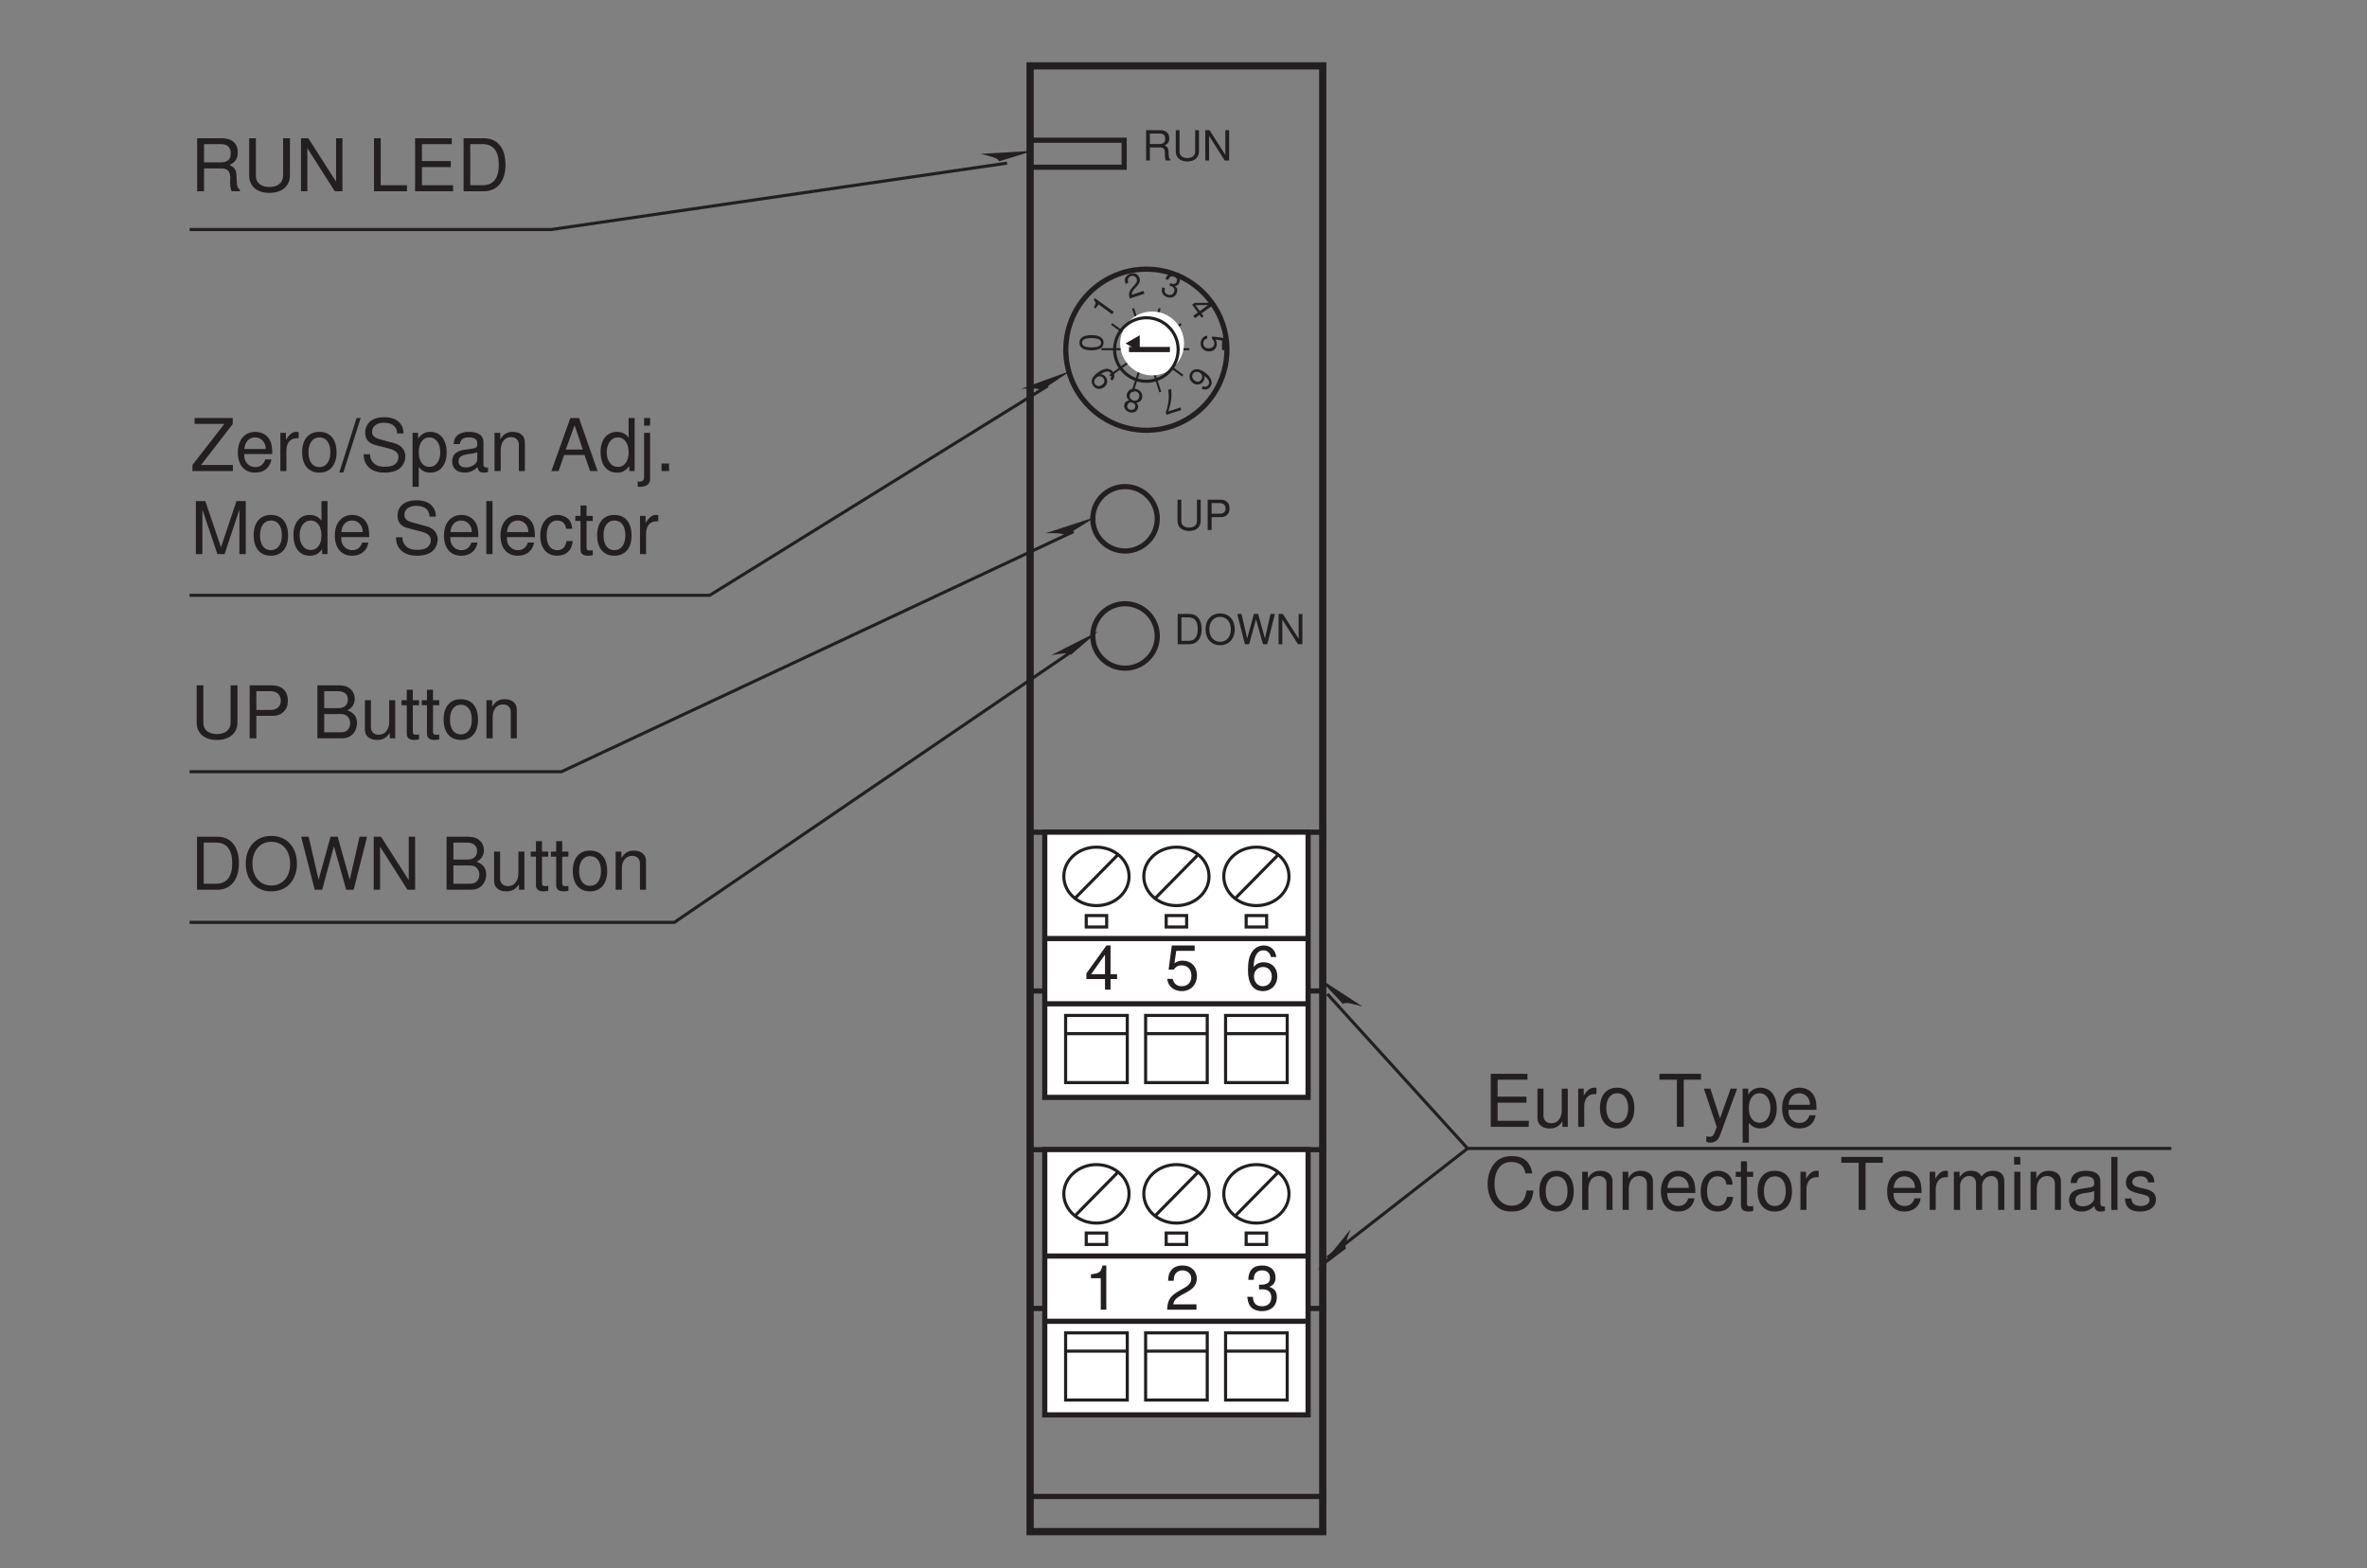 <?xml version="1.0" encoding="UTF-8"?>
<svg xmlns="http://www.w3.org/2000/svg" xmlns:xlink="http://www.w3.org/1999/xlink" width="226.77pt" height="150.24pt" viewBox="0 0 226.77 150.24" version="1.2">
<rect x="0" y="0" width="226.77" height="150.24" fill="#808080" stroke="none"/>
<defs>
<g>
<symbol overflow="visible" id="glyph0-0">
<path style="stroke:none;" d=""/>
</symbol>
<symbol overflow="visible" id="glyph0-1">
<path style="stroke:none;" d="M 1.297 -2.188 L 2.969 -2.188 C 3.547 -2.188 3.812 -1.906 3.812 -1.281 L 3.797 -0.828 C 3.797 -0.516 3.859 -0.203 3.938 0 L 4.734 0 L 4.734 -0.156 C 4.484 -0.328 4.438 -0.516 4.422 -1.188 C 4.422 -2.016 4.281 -2.266 3.734 -2.516 C 4.312 -2.781 4.531 -3.141 4.531 -3.719 C 4.531 -4.594 3.984 -5.078 2.984 -5.078 L 0.641 -5.078 L 0.641 0 L 1.297 0 Z M 1.297 -2.766 L 1.297 -4.516 L 2.859 -4.516 C 3.219 -4.516 3.438 -4.453 3.594 -4.312 C 3.766 -4.172 3.859 -3.938 3.859 -3.625 C 3.859 -3.031 3.547 -2.766 2.859 -2.766 Z M 1.297 -2.766 "/>
</symbol>
<symbol overflow="visible" id="glyph0-2">
<path style="stroke:none;" d="M 3.844 -5.078 L 3.844 -1.516 C 3.844 -0.828 3.359 -0.406 2.531 -0.406 C 2.156 -0.406 1.859 -0.5 1.609 -0.672 C 1.359 -0.875 1.234 -1.125 1.234 -1.516 L 1.234 -5.078 L 0.594 -5.078 L 0.594 -1.516 C 0.594 -0.484 1.328 0.156 2.531 0.156 C 3.734 0.156 4.5 -0.5 4.5 -1.516 L 4.5 -5.078 Z M 3.844 -5.078 "/>
</symbol>
<symbol overflow="visible" id="glyph0-3">
<path style="stroke:none;" d="M 4.5 -5.078 L 3.891 -5.078 L 3.891 -0.922 L 1.234 -5.078 L 0.531 -5.078 L 0.531 0 L 1.141 0 L 1.141 -4.125 L 3.766 0 L 4.5 0 Z M 4.5 -5.078 "/>
</symbol>
<symbol overflow="visible" id="glyph0-4">
<path style="stroke:none;" d=""/>
</symbol>
<symbol overflow="visible" id="glyph0-5">
<path style="stroke:none;" d="M 1.203 -5.078 L 0.562 -5.078 L 0.562 0 L 3.719 0 L 3.719 -0.578 L 1.203 -0.578 Z M 1.203 -5.078 "/>
</symbol>
<symbol overflow="visible" id="glyph0-6">
<path style="stroke:none;" d="M 1.281 -2.312 L 4.047 -2.312 L 4.047 -2.891 L 1.281 -2.891 L 1.281 -4.516 L 4.141 -4.516 L 4.141 -5.078 L 0.625 -5.078 L 0.625 0 L 4.266 0 L 4.266 -0.578 L 1.281 -0.578 Z M 1.281 -2.312 "/>
</symbol>
<symbol overflow="visible" id="glyph0-7">
<path style="stroke:none;" d="M 0.625 0 L 2.578 0 C 3.859 0 4.641 -0.969 4.641 -2.547 C 4.641 -4.125 3.875 -5.078 2.578 -5.078 L 0.625 -5.078 Z M 1.266 -0.578 L 1.266 -4.516 L 2.469 -4.516 C 3.469 -4.516 4 -3.828 4 -2.531 C 4 -1.25 3.469 -0.578 2.469 -0.578 Z M 1.266 -0.578 "/>
</symbol>
<symbol overflow="visible" id="glyph0-8">
<path style="stroke:none;" d="M 4.047 -5.078 L 0.391 -5.078 L 0.391 -4.516 L 3.25 -4.516 L 0.188 -0.578 L 0.188 0 L 4.062 0 L 4.062 -0.578 L 1.016 -0.578 L 4.047 -4.5 Z M 4.047 -5.078 "/>
</symbol>
<symbol overflow="visible" id="glyph0-9">
<path style="stroke:none;" d="M 3.578 -1.625 C 3.578 -2.188 3.531 -2.516 3.422 -2.797 C 3.188 -3.391 2.641 -3.75 1.953 -3.75 C 0.938 -3.75 0.281 -2.969 0.281 -1.781 C 0.281 -0.578 0.906 0.156 1.938 0.156 C 2.781 0.156 3.359 -0.312 3.5 -1.109 L 2.906 -1.109 C 2.75 -0.625 2.422 -0.375 1.953 -0.375 C 1.594 -0.375 1.281 -0.547 1.078 -0.844 C 0.938 -1.062 0.891 -1.266 0.891 -1.625 Z M 0.906 -2.109 C 0.953 -2.781 1.359 -3.219 1.938 -3.219 C 2.516 -3.219 2.953 -2.75 2.953 -2.141 C 2.953 -2.125 2.953 -2.125 2.953 -2.109 Z M 0.906 -2.109 "/>
</symbol>
<symbol overflow="visible" id="glyph0-10">
<path style="stroke:none;" d="M 0.484 -3.656 L 0.484 0 L 1.062 0 L 1.062 -1.891 C 1.062 -2.422 1.203 -2.766 1.484 -2.969 C 1.656 -3.094 1.828 -3.141 2.234 -3.141 L 2.234 -3.734 C 2.141 -3.75 2.094 -3.75 2.016 -3.75 C 1.641 -3.75 1.359 -3.531 1.016 -2.984 L 1.016 -3.656 Z M 0.484 -3.656 "/>
</symbol>
<symbol overflow="visible" id="glyph0-11">
<path style="stroke:none;" d="M 1.891 -3.75 C 0.875 -3.75 0.25 -3.031 0.25 -1.797 C 0.25 -0.578 0.859 0.156 1.906 0.156 C 2.922 0.156 3.547 -0.578 3.547 -1.766 C 3.547 -3.031 2.953 -3.75 1.891 -3.75 Z M 1.906 -3.219 C 2.562 -3.219 2.953 -2.688 2.953 -1.781 C 2.953 -0.922 2.547 -0.375 1.906 -0.375 C 1.25 -0.375 0.859 -0.906 0.859 -1.797 C 0.859 -2.672 1.25 -3.219 1.906 -3.219 Z M 1.906 -3.219 "/>
</symbol>
<symbol overflow="visible" id="glyph0-12">
<path style="stroke:none;" d="M 1.594 -5.078 L -0.062 0.141 L 0.328 0.141 L 1.984 -5.078 Z M 1.594 -5.078 "/>
</symbol>
<symbol overflow="visible" id="glyph0-13">
<path style="stroke:none;" d="M 4.156 -3.594 C 4.141 -4.578 3.469 -5.156 2.297 -5.156 C 1.172 -5.156 0.484 -4.594 0.484 -3.672 C 0.484 -3.047 0.812 -2.656 1.484 -2.484 L 2.75 -2.156 C 3.391 -1.984 3.672 -1.734 3.672 -1.328 C 3.672 -1.062 3.531 -0.781 3.312 -0.625 C 3.109 -0.484 2.797 -0.406 2.391 -0.406 C 1.828 -0.406 1.453 -0.547 1.219 -0.844 C 1.031 -1.062 0.938 -1.297 0.953 -1.609 L 0.328 -1.609 C 0.344 -1.156 0.438 -0.844 0.641 -0.562 C 0.984 -0.094 1.562 0.156 2.344 0.156 C 2.953 0.156 3.438 0.016 3.766 -0.234 C 4.109 -0.5 4.328 -0.953 4.328 -1.391 C 4.328 -2.016 3.938 -2.484 3.25 -2.672 L 1.969 -3.016 C 1.359 -3.172 1.141 -3.375 1.141 -3.766 C 1.141 -4.281 1.594 -4.625 2.266 -4.625 C 3.078 -4.625 3.531 -4.25 3.547 -3.594 Z M 4.156 -3.594 "/>
</symbol>
<symbol overflow="visible" id="glyph0-14">
<path style="stroke:none;" d="M 0.375 1.516 L 0.969 1.516 L 0.969 -0.391 C 1.266 0 1.609 0.156 2.078 0.156 C 3.031 0.156 3.641 -0.594 3.641 -1.766 C 3.641 -2.984 3.047 -3.75 2.078 -3.75 C 1.578 -3.75 1.188 -3.531 0.906 -3.094 L 0.906 -3.656 L 0.375 -3.656 Z M 1.984 -3.219 C 2.625 -3.219 3.031 -2.641 3.031 -1.781 C 3.031 -0.953 2.609 -0.391 1.984 -0.391 C 1.359 -0.391 0.969 -0.938 0.969 -1.797 C 0.969 -2.656 1.359 -3.219 1.984 -3.219 Z M 1.984 -3.219 "/>
</symbol>
<symbol overflow="visible" id="glyph0-15">
<path style="stroke:none;" d="M 3.734 -0.344 C 3.672 -0.328 3.641 -0.328 3.609 -0.328 C 3.406 -0.328 3.297 -0.438 3.297 -0.609 L 3.297 -2.766 C 3.297 -3.406 2.812 -3.75 1.922 -3.75 C 1.391 -3.75 0.953 -3.609 0.703 -3.328 C 0.531 -3.141 0.469 -2.938 0.453 -2.578 L 1.031 -2.578 C 1.094 -3.016 1.359 -3.219 1.891 -3.219 C 2.422 -3.219 2.703 -3.031 2.703 -2.672 L 2.703 -2.516 C 2.703 -2.281 2.562 -2.172 2.109 -2.125 C 1.281 -2.016 1.156 -1.984 0.938 -1.891 C 0.516 -1.719 0.297 -1.391 0.297 -0.922 C 0.297 -0.266 0.75 0.156 1.484 0.156 C 1.953 0.156 2.328 0 2.734 -0.375 C 2.781 0 2.953 0.156 3.328 0.156 C 3.453 0.156 3.547 0.141 3.734 0.094 Z M 2.703 -1.156 C 2.703 -0.953 2.656 -0.844 2.484 -0.672 C 2.25 -0.453 1.953 -0.344 1.609 -0.344 C 1.156 -0.344 0.906 -0.562 0.906 -0.938 C 0.906 -1.312 1.156 -1.516 1.781 -1.609 C 2.391 -1.688 2.516 -1.719 2.703 -1.812 Z M 2.703 -1.156 "/>
</symbol>
<symbol overflow="visible" id="glyph0-16">
<path style="stroke:none;" d="M 0.484 -3.656 L 0.484 0 L 1.078 0 L 1.078 -2.016 C 1.078 -2.766 1.469 -3.25 2.062 -3.25 C 2.516 -3.25 2.812 -2.969 2.812 -2.531 L 2.812 0 L 3.391 0 L 3.391 -2.766 C 3.391 -3.359 2.938 -3.75 2.234 -3.75 C 1.688 -3.75 1.344 -3.547 1.031 -3.031 L 1.031 -3.656 Z M 0.484 -3.656 "/>
</symbol>
<symbol overflow="visible" id="glyph0-17">
<path style="stroke:none;" d="M 3.297 -1.531 L 3.828 0 L 4.547 0 L 2.766 -5.078 L 1.938 -5.078 L 0.125 0 L 0.812 0 L 1.344 -1.531 Z M 3.125 -2.062 L 1.5 -2.062 L 2.344 -4.391 Z M 3.125 -2.062 "/>
</symbol>
<symbol overflow="visible" id="glyph0-18">
<path style="stroke:none;" d="M 3.453 -5.078 L 2.875 -5.078 L 2.875 -3.188 C 2.625 -3.562 2.234 -3.75 1.75 -3.75 C 0.797 -3.75 0.188 -3 0.188 -1.828 C 0.188 -0.594 0.781 0.156 1.766 0.156 C 2.266 0.156 2.625 -0.031 2.938 -0.484 L 2.938 0 L 3.453 0 Z M 1.844 -3.219 C 2.469 -3.219 2.875 -2.656 2.875 -1.781 C 2.875 -0.938 2.469 -0.391 1.859 -0.391 C 1.219 -0.391 0.781 -0.953 0.781 -1.797 C 0.781 -2.641 1.219 -3.219 1.844 -3.219 Z M 1.844 -3.219 "/>
</symbol>
<symbol overflow="visible" id="glyph0-19">
<path style="stroke:none;" d="M 0.484 -3.656 L 0.484 0.531 C 0.484 0.891 0.375 1.016 0.016 1.016 C 0 1.016 0 1.016 -0.125 1 L -0.125 1.5 C -0.062 1.516 -0.016 1.516 0.062 1.516 C 0.719 1.516 1.062 1.25 1.062 0.766 L 1.062 -3.656 Z M 1.062 -5.078 L 0.484 -5.078 L 0.484 -4.344 L 1.062 -4.344 Z M 1.062 -5.078 "/>
</symbol>
<symbol overflow="visible" id="glyph0-20">
<path style="stroke:none;" d="M 1.328 -0.719 L 0.609 -0.719 L 0.609 0 L 1.328 0 Z M 1.328 -0.719 "/>
</symbol>
<symbol overflow="visible" id="glyph0-21">
<path style="stroke:none;" d="M 3.266 0 L 4.688 -4.266 L 4.688 0 L 5.297 0 L 5.297 -5.078 L 4.406 -5.078 L 2.922 -0.656 L 1.422 -5.078 L 0.516 -5.078 L 0.516 0 L 1.141 0 L 1.141 -4.266 L 2.578 0 Z M 3.266 0 "/>
</symbol>
<symbol overflow="visible" id="glyph0-22">
<path style="stroke:none;" d="M 1.062 -5.078 L 0.469 -5.078 L 0.469 0 L 1.062 0 Z M 1.062 -5.078 "/>
</symbol>
<symbol overflow="visible" id="glyph0-23">
<path style="stroke:none;" d="M 3.281 -2.422 C 3.25 -2.781 3.172 -3.016 3.031 -3.219 C 2.781 -3.547 2.344 -3.75 1.844 -3.75 C 0.859 -3.75 0.219 -2.969 0.219 -1.766 C 0.219 -0.578 0.844 0.156 1.828 0.156 C 2.703 0.156 3.25 -0.359 3.328 -1.25 L 2.734 -1.25 C 2.641 -0.672 2.344 -0.375 1.844 -0.375 C 1.203 -0.375 0.828 -0.906 0.828 -1.766 C 0.828 -2.672 1.203 -3.219 1.828 -3.219 C 2.328 -3.219 2.625 -2.938 2.703 -2.422 Z M 3.281 -2.422 "/>
</symbol>
<symbol overflow="visible" id="glyph0-24">
<path style="stroke:none;" d="M 1.766 -3.656 L 1.172 -3.656 L 1.172 -4.656 L 0.594 -4.656 L 0.594 -3.656 L 0.094 -3.656 L 0.094 -3.172 L 0.594 -3.172 L 0.594 -0.422 C 0.594 -0.047 0.844 0.156 1.297 0.156 C 1.438 0.156 1.578 0.141 1.766 0.109 L 1.766 -0.375 C 1.688 -0.359 1.609 -0.344 1.484 -0.344 C 1.234 -0.344 1.172 -0.422 1.172 -0.672 L 1.172 -3.172 L 1.766 -3.172 Z M 1.766 -3.656 "/>
</symbol>
<symbol overflow="visible" id="glyph0-25">
<path style="stroke:none;" d="M 1.281 -2.156 L 2.875 -2.156 C 3.281 -2.156 3.594 -2.266 3.859 -2.516 C 4.172 -2.797 4.297 -3.125 4.297 -3.594 C 4.297 -4.547 3.734 -5.078 2.734 -5.078 L 0.641 -5.078 L 0.641 0 L 1.281 0 Z M 1.281 -2.719 L 1.281 -4.516 L 2.641 -4.516 C 3.25 -4.516 3.625 -4.172 3.625 -3.609 C 3.625 -3.062 3.25 -2.719 2.641 -2.719 Z M 1.281 -2.719 "/>
</symbol>
<symbol overflow="visible" id="glyph0-26">
<path style="stroke:none;" d="M 0.547 0 L 2.844 0 C 3.328 0 3.672 -0.125 3.953 -0.422 C 4.203 -0.688 4.344 -1.047 4.344 -1.453 C 4.344 -2.062 4.062 -2.438 3.422 -2.688 C 3.875 -2.906 4.125 -3.281 4.125 -3.797 C 4.125 -4.156 3.984 -4.484 3.719 -4.719 C 3.453 -4.969 3.094 -5.078 2.609 -5.078 L 0.547 -5.078 Z M 1.203 -2.891 L 1.203 -4.516 L 2.453 -4.516 C 2.812 -4.516 3.016 -4.453 3.188 -4.328 C 3.375 -4.188 3.469 -3.984 3.469 -3.703 C 3.469 -3.422 3.375 -3.219 3.188 -3.078 C 3.016 -2.938 2.812 -2.891 2.453 -2.891 Z M 1.203 -0.578 L 1.203 -2.328 L 2.781 -2.328 C 3.094 -2.328 3.297 -2.25 3.453 -2.078 C 3.609 -1.922 3.688 -1.688 3.688 -1.438 C 3.688 -1.203 3.609 -0.969 3.453 -0.812 C 3.297 -0.641 3.094 -0.578 2.781 -0.578 Z M 1.203 -0.578 "/>
</symbol>
<symbol overflow="visible" id="glyph0-27">
<path style="stroke:none;" d="M 3.359 0 L 3.359 -3.656 L 2.781 -3.656 L 2.781 -1.578 C 2.781 -0.844 2.391 -0.344 1.781 -0.344 C 1.328 -0.344 1.031 -0.625 1.031 -1.062 L 1.031 -3.656 L 0.453 -3.656 L 0.453 -0.844 C 0.453 -0.234 0.906 0.156 1.609 0.156 C 2.156 0.156 2.5 -0.031 2.844 -0.516 L 2.844 0 Z M 3.359 0 "/>
</symbol>
<symbol overflow="visible" id="glyph0-28">
<path style="stroke:none;" d="M 2.703 -5.156 C 1.25 -5.156 0.266 -4.094 0.266 -2.5 C 0.266 -0.906 1.25 0.156 2.719 0.156 C 3.328 0.156 3.875 -0.031 4.297 -0.375 C 4.844 -0.844 5.172 -1.625 5.172 -2.453 C 5.172 -4.094 4.203 -5.156 2.703 -5.156 Z M 2.703 -4.594 C 3.812 -4.594 4.516 -3.75 4.516 -2.469 C 4.516 -1.25 3.797 -0.406 2.719 -0.406 C 1.641 -0.406 0.906 -1.25 0.906 -2.5 C 0.906 -3.75 1.641 -4.594 2.703 -4.594 Z M 2.703 -4.594 "/>
</symbol>
<symbol overflow="visible" id="glyph0-29">
<path style="stroke:none;" d="M 5.188 0 L 6.469 -5.078 L 5.75 -5.078 L 4.812 -0.953 L 3.656 -5.078 L 2.969 -5.078 L 1.828 -0.953 L 0.875 -5.078 L 0.156 -5.078 L 1.453 0 L 2.172 0 L 3.297 -4.172 L 4.469 0 Z M 5.188 0 "/>
</symbol>
<symbol overflow="visible" id="glyph0-30">
<path style="stroke:none;" d="M 2.469 -4.516 L 4.125 -4.516 L 4.125 -5.078 L 0.141 -5.078 L 0.141 -4.516 L 1.812 -4.516 L 1.812 0 L 2.469 0 Z M 2.469 -4.516 "/>
</symbol>
<symbol overflow="visible" id="glyph0-31">
<path style="stroke:none;" d="M 2.703 -3.656 L 1.688 -0.812 L 0.766 -3.656 L 0.141 -3.656 L 1.375 0.016 L 1.156 0.594 C 1.062 0.844 0.922 0.953 0.688 0.953 C 0.594 0.953 0.5 0.938 0.375 0.906 L 0.375 1.422 C 0.5 1.484 0.609 1.516 0.766 1.516 C 0.953 1.516 1.156 1.453 1.312 1.344 C 1.484 1.219 1.594 1.062 1.703 0.766 L 3.328 -3.656 Z M 2.703 -3.656 "/>
</symbol>
<symbol overflow="visible" id="glyph0-32">
<path style="stroke:none;" d="M 4.609 -3.5 C 4.406 -4.625 3.766 -5.156 2.656 -5.156 C 1.969 -5.156 1.422 -4.953 1.047 -4.531 C 0.578 -4.031 0.328 -3.297 0.328 -2.484 C 0.328 -1.641 0.594 -0.922 1.078 -0.438 C 1.469 -0.031 1.969 0.156 2.625 0.156 C 3.875 0.156 4.562 -0.516 4.719 -1.859 L 4.047 -1.859 C 4 -1.5 3.922 -1.266 3.812 -1.062 C 3.609 -0.641 3.172 -0.406 2.641 -0.406 C 1.625 -0.406 0.984 -1.219 0.984 -2.484 C 0.984 -3.797 1.594 -4.594 2.578 -4.594 C 2.984 -4.594 3.375 -4.469 3.578 -4.266 C 3.766 -4.094 3.875 -3.875 3.953 -3.5 Z M 4.609 -3.5 "/>
</symbol>
<symbol overflow="visible" id="glyph0-33">
<path style="stroke:none;" d="M 0.484 -3.656 L 0.484 0 L 1.078 0 L 1.078 -2.297 C 1.078 -2.828 1.453 -3.25 1.938 -3.25 C 2.359 -3.25 2.609 -2.984 2.609 -2.516 L 2.609 0 L 3.188 0 L 3.188 -2.297 C 3.188 -2.828 3.578 -3.25 4.047 -3.25 C 4.469 -3.25 4.719 -2.969 4.719 -2.516 L 4.719 0 L 5.312 0 L 5.312 -2.734 C 5.312 -3.391 4.938 -3.75 4.25 -3.75 C 3.766 -3.75 3.469 -3.609 3.125 -3.203 C 2.906 -3.594 2.625 -3.75 2.141 -3.75 C 1.656 -3.75 1.344 -3.578 1.031 -3.141 L 1.031 -3.656 Z M 0.484 -3.656 "/>
</symbol>
<symbol overflow="visible" id="glyph0-34">
<path style="stroke:none;" d="M 1.047 -3.656 L 0.469 -3.656 L 0.469 0 L 1.047 0 Z M 1.047 -5.078 L 0.453 -5.078 L 0.453 -4.344 L 1.047 -4.344 Z M 1.047 -5.078 "/>
</symbol>
<symbol overflow="visible" id="glyph0-35">
<path style="stroke:none;" d="M 3.047 -2.641 C 3.047 -3.359 2.578 -3.75 1.734 -3.75 C 0.875 -3.75 0.328 -3.312 0.328 -2.641 C 0.328 -2.062 0.625 -1.797 1.484 -1.594 L 2.031 -1.453 C 2.438 -1.359 2.594 -1.219 2.594 -0.953 C 2.594 -0.609 2.25 -0.375 1.734 -0.375 C 1.422 -0.375 1.156 -0.469 1.016 -0.625 C 0.922 -0.719 0.891 -0.828 0.844 -1.094 L 0.234 -1.094 C 0.266 -0.25 0.734 0.156 1.688 0.156 C 2.609 0.156 3.203 -0.297 3.203 -1 C 3.203 -1.547 2.891 -1.844 2.172 -2.016 L 1.609 -2.141 C 1.141 -2.266 0.938 -2.406 0.938 -2.672 C 0.938 -3 1.234 -3.219 1.703 -3.219 C 2.172 -3.219 2.422 -3.016 2.438 -2.641 Z M 3.047 -2.641 "/>
</symbol>
<symbol overflow="visible" id="glyph1-0">
<path style="stroke:none;" d=""/>
</symbol>
<symbol overflow="visible" id="glyph1-1">
<path style="stroke:none;" d="M 2.234 1.5 L 2.234 0.344 L 1.016 0.188 L 1.016 0.438 C 1.172 0.562 1.234 0.672 1.234 0.844 C 1.234 1.141 1.016 1.328 0.688 1.328 C 0.375 1.328 0.172 1.156 0.172 0.844 C 0.172 0.609 0.297 0.453 0.547 0.391 L 0.547 0.109 C 0.359 0.141 0.281 0.188 0.203 0.25 C 0.031 0.375 -0.078 0.594 -0.078 0.859 C -0.078 1.297 0.25 1.625 0.734 1.625 C 1.172 1.625 1.469 1.328 1.469 0.891 C 1.469 0.734 1.438 0.609 1.344 0.484 L 1.969 0.578 L 1.969 1.5 Z M 2.234 1.5 "/>
</symbol>
<symbol overflow="visible" id="glyph2-0">
<path style="stroke:none;" d=""/>
</symbol>
<symbol overflow="visible" id="glyph2-1">
<path style="stroke:none;" d="M 1.047 0.516 L 0.609 0.828 L 0.766 1.062 L 1.203 0.75 L 1.406 1.016 L 1.594 0.875 L 1.391 0.609 L 2.578 -0.25 L 2.469 -0.422 L 0.734 -0.406 L 0.5 -0.234 Z M 1.234 0.375 L 0.812 -0.188 L 2.031 -0.203 Z M 1.234 0.375 "/>
</symbol>
<symbol overflow="visible" id="glyph3-0">
<path style="stroke:none;" d=""/>
</symbol>
<symbol overflow="visible" id="glyph3-1">
<path style="stroke:none;" d="M 0.984 -0.766 L 1.016 -0.75 L 1.109 -0.719 C 1.406 -0.625 1.531 -0.438 1.438 -0.188 C 1.359 0.078 1.125 0.203 0.844 0.109 C 0.562 0.016 0.469 -0.188 0.562 -0.516 L 0.297 -0.594 C 0.25 -0.422 0.25 -0.297 0.266 -0.172 C 0.312 0.062 0.469 0.25 0.766 0.344 C 1.203 0.484 1.578 0.312 1.703 -0.094 C 1.797 -0.359 1.734 -0.562 1.516 -0.719 C 1.734 -0.734 1.875 -0.859 1.953 -1.078 C 2.078 -1.438 1.906 -1.734 1.484 -1.859 C 1.062 -2 0.766 -1.844 0.609 -1.391 L 0.875 -1.312 C 0.922 -1.453 0.953 -1.5 1.016 -1.547 C 1.109 -1.656 1.266 -1.703 1.438 -1.641 C 1.672 -1.562 1.75 -1.359 1.688 -1.141 C 1.641 -0.984 1.547 -0.938 1.422 -0.922 C 1.328 -0.922 1.234 -0.922 1.062 -0.984 Z M 0.984 -0.766 "/>
</symbol>
<symbol overflow="visible" id="glyph4-0">
<path style="stroke:none;" d=""/>
</symbol>
<symbol overflow="visible" id="glyph4-1">
<path style="stroke:none;" d="M 1.422 -0.766 L 0.312 -0.391 C 0.297 -0.578 0.344 -0.719 0.547 -0.953 L 0.797 -1.219 C 1.047 -1.484 1.125 -1.75 1.047 -2 C 0.984 -2.172 0.859 -2.312 0.703 -2.406 C 0.531 -2.469 0.375 -2.469 0.156 -2.406 C -0.109 -2.312 -0.266 -2.156 -0.344 -1.953 C -0.375 -1.797 -0.359 -1.656 -0.297 -1.438 L -0.031 -1.531 C -0.078 -1.672 -0.078 -1.766 -0.078 -1.844 C -0.047 -1.984 0.062 -2.125 0.219 -2.188 C 0.453 -2.266 0.703 -2.125 0.781 -1.906 C 0.844 -1.734 0.766 -1.562 0.625 -1.391 L 0.406 -1.156 C 0.031 -0.75 -0.031 -0.5 0.109 -0.031 L 1.516 -0.5 Z M 1.422 -0.766 "/>
</symbol>
<symbol overflow="visible" id="glyph5-0">
<path style="stroke:none;" d=""/>
</symbol>
<symbol overflow="visible" id="glyph5-1">
<path style="stroke:none;" d="M -0.812 -1.594 L 0.484 -0.656 L 0.641 -0.891 L -1.172 -2.203 L -1.281 -2.047 C -1.047 -1.766 -1.047 -1.688 -1.266 -1.328 L -1.109 -1.203 Z M -0.812 -1.594 "/>
</symbol>
<symbol overflow="visible" id="glyph6-0">
<path style="stroke:none;" d=""/>
</symbol>
<symbol overflow="visible" id="glyph6-1">
<path style="stroke:none;" d="M -2.234 -0.875 C -2.234 -0.656 -2.141 -0.469 -1.984 -0.359 C -1.797 -0.203 -1.5 -0.141 -1.078 -0.141 C -0.328 -0.141 0.078 -0.391 0.078 -0.875 C 0.078 -1.344 -0.328 -1.594 -1.062 -1.594 C -1.5 -1.594 -1.797 -1.531 -1.984 -1.375 C -2.156 -1.266 -2.234 -1.078 -2.234 -0.875 Z M -1.984 -0.875 C -1.984 -1.172 -1.688 -1.312 -1.094 -1.312 C -0.453 -1.312 -0.156 -1.172 -0.156 -0.859 C -0.156 -0.562 -0.469 -0.422 -1.078 -0.422 C -1.688 -0.422 -1.984 -0.562 -1.984 -0.875 Z M -1.984 -0.875 "/>
</symbol>
<symbol overflow="visible" id="glyph7-0">
<path style="stroke:none;" d=""/>
</symbol>
<symbol overflow="visible" id="glyph7-1">
<path style="stroke:none;" d="M -0.516 0.156 C -0.234 -0.094 -0.203 -0.406 -0.406 -0.688 C -0.547 -0.891 -0.781 -1 -1.031 -1 C -1.281 -0.969 -1.547 -0.859 -1.875 -0.625 C -2.172 -0.406 -2.328 -0.219 -2.406 -0.016 C -2.5 0.219 -2.453 0.422 -2.312 0.625 C -2.062 0.969 -1.641 1.031 -1.281 0.781 C -0.938 0.531 -0.859 0.125 -1.109 -0.203 C -1.219 -0.375 -1.375 -0.453 -1.594 -0.469 C -1.156 -0.781 -0.812 -0.828 -0.625 -0.578 C -0.516 -0.406 -0.516 -0.219 -0.672 -0.062 Z M -2.125 0.484 C -2.281 0.281 -2.203 0 -1.969 -0.172 C -1.75 -0.328 -1.484 -0.297 -1.328 -0.094 C -1.172 0.125 -1.203 0.375 -1.453 0.547 C -1.688 0.734 -1.969 0.688 -2.125 0.484 Z M -2.125 0.484 "/>
</symbol>
<symbol overflow="visible" id="glyph8-0">
<path style="stroke:none;" d=""/>
</symbol>
<symbol overflow="visible" id="glyph8-1">
<path style="stroke:none;" d="M -1.531 0.734 C -1.797 0.797 -1.906 0.875 -1.969 1.078 C -2.078 1.406 -1.891 1.734 -1.516 1.859 C -1.141 1.984 -0.797 1.828 -0.688 1.5 C -0.625 1.297 -0.656 1.172 -0.828 0.953 C -0.562 0.922 -0.375 0.797 -0.297 0.562 C -0.172 0.172 -0.375 -0.203 -0.797 -0.344 C -1.219 -0.484 -1.609 -0.297 -1.734 0.094 C -1.812 0.328 -1.75 0.531 -1.531 0.734 Z M -1.438 1.625 C -1.672 1.547 -1.766 1.375 -1.688 1.172 C -1.625 0.969 -1.438 0.875 -1.219 0.953 C -1 1.016 -0.891 1.203 -0.953 1.406 C -1.031 1.609 -1.219 1.688 -1.438 1.625 Z M -1.156 0.734 C -1.406 0.641 -1.531 0.422 -1.453 0.172 C -1.375 -0.078 -1.125 -0.203 -0.859 -0.109 C -0.609 -0.031 -0.5 0.219 -0.578 0.453 C -0.656 0.703 -0.891 0.812 -1.156 0.734 Z M -1.156 0.734 "/>
</symbol>
<symbol overflow="visible" id="glyph9-0">
<path style="stroke:none;" d=""/>
</symbol>
<symbol overflow="visible" id="glyph9-1">
<path style="stroke:none;" d="M -0.875 2.625 L 0.547 2.172 L 0.469 1.922 L -0.688 2.297 C -0.406 1.391 -0.344 0.891 -0.422 0.141 L -0.703 0.234 C -0.594 0.953 -0.672 1.625 -0.938 2.406 Z M -0.875 2.625 "/>
</symbol>
<symbol overflow="visible" id="glyph10-0">
<path style="stroke:none;" d=""/>
</symbol>
<symbol overflow="visible" id="glyph10-1">
<path style="stroke:none;" d="M 0.422 2.25 C 0.734 2.406 1.062 2.344 1.266 2.078 C 1.406 1.875 1.438 1.625 1.344 1.406 C 1.25 1.172 1.078 0.938 0.75 0.703 C 0.438 0.484 0.219 0.391 -0.016 0.391 C -0.219 0.375 -0.438 0.469 -0.594 0.672 C -0.828 1.016 -0.75 1.453 -0.391 1.719 C -0.062 1.953 0.344 1.891 0.578 1.578 C 0.703 1.391 0.734 1.203 0.672 1.016 C 1.109 1.328 1.266 1.656 1.062 1.922 C 0.953 2.062 0.781 2.125 0.578 2.016 Z M 0.391 1.406 C 0.234 1.625 -0.016 1.641 -0.25 1.469 C -0.484 1.297 -0.531 1.016 -0.391 0.812 C -0.234 0.594 0.062 0.594 0.297 0.75 C 0.516 0.922 0.547 1.172 0.391 1.406 Z M 0.391 1.406 "/>
</symbol>
<symbol overflow="visible" id="glyph11-0">
<path style="stroke:none;" d=""/>
</symbol>
<symbol overflow="visible" id="glyph11-1">
<path style="stroke:none;" d="M 1.953 -1.016 L 1.953 0 L 2.484 0 L 2.484 -1.016 L 3.109 -1.016 L 3.109 -1.484 L 2.484 -1.484 L 2.484 -4.234 L 2.094 -4.234 L 0.172 -1.562 L 0.172 -1.016 Z M 1.953 -1.484 L 0.625 -1.484 L 1.953 -3.344 Z M 1.953 -1.484 "/>
</symbol>
<symbol overflow="visible" id="glyph11-2">
<path style="stroke:none;" d="M 2.844 -4.234 L 0.656 -4.234 L 0.344 -1.922 L 0.828 -1.922 C 1.062 -2.219 1.266 -2.328 1.594 -2.328 C 2.172 -2.328 2.531 -1.938 2.531 -1.312 C 2.531 -0.703 2.172 -0.328 1.594 -0.328 C 1.141 -0.328 0.859 -0.562 0.734 -1.031 L 0.203 -1.031 C 0.281 -0.688 0.344 -0.531 0.469 -0.375 C 0.703 -0.047 1.141 0.141 1.609 0.141 C 2.469 0.141 3.062 -0.484 3.062 -1.375 C 3.062 -2.219 2.5 -2.781 1.688 -2.781 C 1.391 -2.781 1.156 -2.703 0.906 -2.531 L 1.078 -3.719 L 2.844 -3.719 Z M 2.844 -4.234 "/>
</symbol>
<symbol overflow="visible" id="glyph11-3">
<path style="stroke:none;" d="M 2.969 -3.125 C 2.875 -3.812 2.422 -4.234 1.766 -4.234 C 1.312 -4.234 0.891 -4 0.641 -3.625 C 0.375 -3.219 0.25 -2.703 0.25 -1.922 C 0.25 -1.219 0.359 -0.766 0.609 -0.391 C 0.844 -0.047 1.219 0.141 1.672 0.141 C 2.484 0.141 3.062 -0.453 3.062 -1.297 C 3.062 -2.078 2.531 -2.625 1.766 -2.625 C 1.344 -2.625 1.016 -2.469 0.797 -2.156 C 0.797 -3.188 1.141 -3.766 1.734 -3.766 C 2.109 -3.766 2.359 -3.531 2.453 -3.125 Z M 1.703 -2.172 C 2.203 -2.172 2.531 -1.812 2.531 -1.25 C 2.531 -0.719 2.172 -0.328 1.688 -0.328 C 1.188 -0.328 0.828 -0.734 0.828 -1.281 C 0.828 -1.797 1.188 -2.172 1.703 -2.172 Z M 1.703 -2.172 "/>
</symbol>
<symbol overflow="visible" id="glyph11-4">
<path style="stroke:none;" d="M 1.547 -3.016 L 1.547 0 L 2.078 0 L 2.078 -4.234 L 1.719 -4.234 C 1.547 -3.578 1.422 -3.484 0.609 -3.391 L 0.609 -3.016 Z M 1.547 -3.016 "/>
</symbol>
<symbol overflow="visible" id="glyph11-5">
<path style="stroke:none;" d="M 3.016 -0.516 L 0.797 -0.516 C 0.844 -0.859 1.031 -1.094 1.562 -1.391 L 2.156 -1.719 C 2.75 -2.031 3.047 -2.469 3.047 -2.984 C 3.047 -3.344 2.906 -3.672 2.656 -3.891 C 2.406 -4.125 2.094 -4.234 1.688 -4.234 C 1.156 -4.234 0.766 -4.047 0.531 -3.688 C 0.375 -3.453 0.312 -3.188 0.297 -2.766 L 0.828 -2.766 C 0.844 -3.047 0.875 -3.219 0.953 -3.359 C 1.094 -3.609 1.359 -3.766 1.672 -3.766 C 2.156 -3.766 2.516 -3.438 2.516 -2.984 C 2.516 -2.641 2.312 -2.359 1.938 -2.141 L 1.391 -1.828 C 0.5 -1.328 0.25 -0.938 0.203 0 L 3.016 0 Z M 3.016 -0.516 "/>
</symbol>
<symbol overflow="visible" id="glyph11-6">
<path style="stroke:none;" d="M 1.312 -1.938 L 1.391 -1.938 L 1.609 -1.953 C 2.188 -1.953 2.484 -1.688 2.484 -1.172 C 2.484 -0.641 2.156 -0.328 1.609 -0.328 C 1.031 -0.328 0.75 -0.609 0.719 -1.234 L 0.188 -1.234 C 0.219 -0.891 0.281 -0.672 0.375 -0.484 C 0.594 -0.078 1.016 0.141 1.594 0.141 C 2.453 0.141 3.016 -0.375 3.016 -1.188 C 3.016 -1.719 2.812 -2.016 2.297 -2.188 C 2.703 -2.344 2.891 -2.641 2.891 -3.062 C 2.891 -3.797 2.406 -4.234 1.609 -4.234 C 0.75 -4.234 0.297 -3.766 0.281 -2.859 L 0.812 -2.859 C 0.812 -3.125 0.828 -3.266 0.906 -3.391 C 1.016 -3.625 1.281 -3.766 1.609 -3.766 C 2.078 -3.766 2.359 -3.5 2.359 -3.047 C 2.359 -2.75 2.25 -2.578 2.016 -2.484 C 1.875 -2.422 1.688 -2.391 1.312 -2.391 Z M 1.312 -1.938 "/>
</symbol>
<symbol overflow="visible" id="glyph12-0">
<path style="stroke:none;" d=""/>
</symbol>
<symbol overflow="visible" id="glyph12-1">
<path style="stroke:none;" d="M 0.734 -1.25 L 1.703 -1.25 C 2.031 -1.25 2.172 -1.094 2.172 -0.734 L 2.172 -0.469 C 2.172 -0.297 2.203 -0.125 2.25 0 L 2.703 0 L 2.703 -0.094 C 2.562 -0.188 2.531 -0.297 2.531 -0.672 C 2.531 -1.156 2.453 -1.297 2.141 -1.438 C 2.469 -1.594 2.594 -1.797 2.594 -2.125 C 2.594 -2.625 2.281 -2.906 1.703 -2.906 L 0.375 -2.906 L 0.375 0 L 0.734 0 Z M 0.734 -1.578 L 0.734 -2.578 L 1.641 -2.578 C 1.844 -2.578 1.969 -2.547 2.062 -2.469 C 2.156 -2.375 2.203 -2.25 2.203 -2.078 C 2.203 -1.734 2.031 -1.578 1.641 -1.578 Z M 0.734 -1.578 "/>
</symbol>
<symbol overflow="visible" id="glyph12-2">
<path style="stroke:none;" d="M 2.203 -2.906 L 2.203 -0.859 C 2.203 -0.469 1.922 -0.234 1.453 -0.234 C 1.234 -0.234 1.062 -0.281 0.922 -0.391 C 0.781 -0.5 0.703 -0.641 0.703 -0.859 L 0.703 -2.906 L 0.344 -2.906 L 0.344 -0.859 C 0.344 -0.281 0.766 0.094 1.453 0.094 C 2.125 0.094 2.562 -0.281 2.562 -0.859 L 2.562 -2.906 Z M 2.203 -2.906 "/>
</symbol>
<symbol overflow="visible" id="glyph12-3">
<path style="stroke:none;" d="M 2.578 -2.906 L 2.219 -2.906 L 2.219 -0.531 L 0.703 -2.906 L 0.297 -2.906 L 0.297 0 L 0.656 0 L 0.656 -2.359 L 2.156 0 L 2.578 0 Z M 2.578 -2.906 "/>
</symbol>
<symbol overflow="visible" id="glyph12-4">
<path style="stroke:none;" d="M 0.734 -1.234 L 1.641 -1.234 C 1.875 -1.234 2.047 -1.297 2.203 -1.438 C 2.375 -1.594 2.453 -1.781 2.453 -2.047 C 2.453 -2.594 2.141 -2.906 1.562 -2.906 L 0.359 -2.906 L 0.359 0 L 0.734 0 Z M 0.734 -1.562 L 0.734 -2.578 L 1.5 -2.578 C 1.859 -2.578 2.078 -2.391 2.078 -2.062 C 2.078 -1.75 1.859 -1.562 1.5 -1.562 Z M 0.734 -1.562 "/>
</symbol>
<symbol overflow="visible" id="glyph12-5">
<path style="stroke:none;" d="M 0.359 0 L 1.469 0 C 2.203 0 2.656 -0.547 2.656 -1.453 C 2.656 -2.359 2.219 -2.906 1.469 -2.906 L 0.359 -2.906 Z M 0.719 -0.328 L 0.719 -2.578 L 1.406 -2.578 C 1.984 -2.578 2.281 -2.188 2.281 -1.453 C 2.281 -0.719 1.984 -0.328 1.406 -0.328 Z M 0.719 -0.328 "/>
</symbol>
<symbol overflow="visible" id="glyph12-6">
<path style="stroke:none;" d="M 1.547 -2.953 C 0.719 -2.953 0.156 -2.344 0.156 -1.438 C 0.156 -0.516 0.719 0.094 1.547 0.094 C 1.906 0.094 2.219 -0.016 2.453 -0.219 C 2.766 -0.484 2.953 -0.938 2.953 -1.406 C 2.953 -2.344 2.406 -2.953 1.547 -2.953 Z M 1.547 -2.625 C 2.172 -2.625 2.578 -2.141 2.578 -1.422 C 2.578 -0.719 2.172 -0.234 1.547 -0.234 C 0.938 -0.234 0.516 -0.719 0.516 -1.438 C 0.516 -2.141 0.938 -2.625 1.547 -2.625 Z M 1.547 -2.625 "/>
</symbol>
<symbol overflow="visible" id="glyph12-7">
<path style="stroke:none;" d="M 2.969 0 L 3.703 -2.906 L 3.281 -2.906 L 2.75 -0.547 L 2.094 -2.906 L 1.688 -2.906 L 1.047 -0.547 L 0.5 -2.906 L 0.094 -2.906 L 0.828 0 L 1.234 0 L 1.891 -2.391 L 2.562 0 Z M 2.969 0 "/>
</symbol>
</g>
</defs>
<g id="surface1">
<g style="fill:rgb(13.73%,12.16%,12.549%);fill-opacity:1;">
  <use xlink:href="#glyph0-1" x="18.249" y="18.322"/>
  <use xlink:href="#glyph0-2" x="23.278" y="18.322"/>
  <use xlink:href="#glyph0-3" x="28.306" y="18.322"/>
  <use xlink:href="#glyph0-4" x="33.335" y="18.322"/>
  <use xlink:href="#glyph0-5" x="35.271" y="18.322"/>
  <use xlink:href="#glyph0-6" x="39.143" y="18.322"/>
  <use xlink:href="#glyph0-7" x="43.789" y="18.322"/>
</g>
<g style="fill:rgb(13.73%,12.16%,12.549%);fill-opacity:1;">
  <use xlink:href="#glyph0-8" x="18.249" y="45.122"/>
  <use xlink:href="#glyph0-9" x="22.505" y="45.122"/>
  <use xlink:href="#glyph0-10" x="26.377" y="45.122"/>
  <use xlink:href="#glyph0-11" x="28.696" y="45.122"/>
  <use xlink:href="#glyph0-12" x="32.569" y="45.122"/>
  <use xlink:href="#glyph0-13" x="34.505" y="45.122"/>
  <use xlink:href="#glyph0-14" x="39.15" y="45.122"/>
  <use xlink:href="#glyph0-15" x="43.023" y="45.122"/>
  <use xlink:href="#glyph0-16" x="46.895" y="45.122"/>
  <use xlink:href="#glyph0-4" x="50.768" y="45.122"/>
  <use xlink:href="#glyph0-17" x="52.704" y="45.122"/>
  <use xlink:href="#glyph0-18" x="57.349" y="45.122"/>
  <use xlink:href="#glyph0-19" x="61.222" y="45.122"/>
  <use xlink:href="#glyph0-20" x="62.768" y="45.122"/>
</g>
<g style="fill:rgb(13.73%,12.16%,12.549%);fill-opacity:1;">
  <use xlink:href="#glyph0-21" x="18.249" y="53.082"/>
  <use xlink:href="#glyph0-11" x="24.051" y="53.082"/>
  <use xlink:href="#glyph0-18" x="27.923" y="53.082"/>
  <use xlink:href="#glyph0-9" x="31.796" y="53.082"/>
  <use xlink:href="#glyph0-4" x="35.668" y="53.082"/>
  <use xlink:href="#glyph0-13" x="37.604" y="53.082"/>
  <use xlink:href="#glyph0-9" x="42.25" y="53.082"/>
  <use xlink:href="#glyph0-22" x="46.122" y="53.082"/>
  <use xlink:href="#glyph0-9" x="47.668" y="53.082"/>
  <use xlink:href="#glyph0-23" x="51.541" y="53.082"/>
  <use xlink:href="#glyph0-24" x="55.023" y="53.082"/>
  <use xlink:href="#glyph0-11" x="56.959" y="53.082"/>
  <use xlink:href="#glyph0-10" x="60.832" y="53.082"/>
</g>
<path style="fill:none;stroke-width:5;stroke-linecap:butt;stroke-linejoin:miter;stroke:rgb(13.73%,12.16%,12.549%);stroke-opacity:1;stroke-miterlimit:4;" d="M 992.268 704.635 L 1275.451 704.635 " transform="matrix(0.099,0,0,-0.099,0.456,149.484)"/>
<path style=" stroke:none;fill-rule:nonzero;fill:rgb(13.73%,12.16%,12.549%);fill-opacity:1;" d="M 102.051 51.328 C 101.883 51.066 101.301 51.066 100.18 51.078 L 104.992 49.512 L 102.051 51.328 "/>
<path style="fill:none;stroke-width:3;stroke-linecap:butt;stroke-linejoin:miter;stroke:rgb(13.73%,12.16%,12.549%);stroke-opacity:1;stroke-miterlimit:4;" d="M 1034.276 995.552 L 538.696 763.172 L 178.838 763.172 " transform="matrix(0.099,0,0,-0.099,0.456,149.484)"/>
<path style="fill:none;stroke-width:3;stroke-linecap:butt;stroke-linejoin:miter;stroke:rgb(13.73%,12.16%,12.549%);stroke-opacity:1;stroke-miterlimit:4;" d="M 1009.385 1136.653 L 682.191 933.874 L 178.838 933.874 " transform="matrix(0.099,0,0,-0.099,0.456,149.484)"/>
<path style=" stroke:none;fill-rule:nonzero;fill:rgb(13.73%,12.16%,12.549%);fill-opacity:1;" d="M 95.723 15.453 C 95.621 15.16 95.059 15.012 93.969 14.742 L 99.02 14.441 L 95.723 15.453 "/>
<path style=" stroke:none;fill-rule:nonzero;fill:rgb(13.73%,12.16%,12.549%);fill-opacity:1;" d="M 99.727 37.43 C 99.547 37.172 98.969 37.191 97.848 37.242 L 102.602 35.512 L 99.727 37.43 "/>
<path style="fill:none;stroke-width:3;stroke-linecap:butt;stroke-linejoin:miter;stroke:rgb(13.73%,12.16%,12.549%);stroke-opacity:1;stroke-miterlimit:4;" d="M 969.968 1352.112 L 528.881 1287.844 L 178.838 1287.844 " transform="matrix(0.099,0,0,-0.099,0.456,149.484)"/>
<path style=" stroke:none;fill-rule:nonzero;fill:rgb(13.73%,12.16%,12.549%);fill-opacity:1;" d="M 102.598 62.727 C 102.387 62.496 101.812 62.586 100.707 62.77 L 105.219 60.48 L 102.598 62.727 "/>
<path style="fill:none;stroke-width:3;stroke-linecap:butt;stroke-linejoin:miter;stroke:rgb(13.73%,12.16%,12.549%);stroke-opacity:1;stroke-miterlimit:4;" d="M 1033.177 879.97 L 647.956 617.399 L 178.838 617.399 " transform="matrix(0.099,0,0,-0.099,0.456,149.484)"/>
<path style="fill:none;stroke-width:2;stroke-linecap:butt;stroke-linejoin:miter;stroke:rgb(13.73%,12.16%,12.549%);stroke-opacity:1;stroke-miterlimit:4;" d="M 1061.208 1172.026 L 1146.324 1172.026 " transform="matrix(0.099,0,0,-0.099,0.456,149.484)"/>
<path style="fill:none;stroke-width:2;stroke-linecap:butt;stroke-linejoin:miter;stroke:rgb(13.73%,12.16%,12.549%);stroke-opacity:1;stroke-miterlimit:4;" d="M 1069.531 1146.429 L 1138.394 1196.485 " transform="matrix(0.099,0,0,-0.099,0.456,149.484)"/>
<path style="fill:none;stroke-width:2;stroke-linecap:butt;stroke-linejoin:miter;stroke:rgb(13.73%,12.16%,12.549%);stroke-opacity:1;stroke-miterlimit:4;" d="M 1091.282 1130.607 L 1117.625 1211.561 " transform="matrix(0.099,0,0,-0.099,0.456,149.484)"/>
<path style="fill:none;stroke-width:2;stroke-linecap:butt;stroke-linejoin:miter;stroke:rgb(13.73%,12.16%,12.549%);stroke-opacity:1;stroke-miterlimit:4;" d="M 1118.214 1130.607 L 1091.91 1211.561 " transform="matrix(0.099,0,0,-0.099,0.456,149.484)"/>
<path style="fill:none;stroke-width:2;stroke-linecap:butt;stroke-linejoin:miter;stroke:rgb(13.73%,12.16%,12.549%);stroke-opacity:1;stroke-miterlimit:4;" d="M 1140.003 1146.429 L 1071.141 1196.485 " transform="matrix(0.099,0,0,-0.099,0.456,149.484)"/>
<path style=" stroke:none;fill-rule:nonzero;fill:rgb(100%,100%,100%);fill-opacity:1;" d="M 110.379 35.961 C 112.066 35.961 113.438 34.59 113.438 32.902 C 113.438 31.211 112.066 29.844 110.379 29.844 C 108.688 29.844 107.316 31.211 107.316 32.902 C 107.316 34.59 108.688 35.961 110.379 35.961 "/>
<path style="fill:none;stroke-width:3;stroke-linecap:butt;stroke-linejoin:miter;stroke:rgb(13.73%,12.16%,12.549%);stroke-opacity:1;stroke-miterlimit:4;" d="M 1104.787 1140.972 C 1121.747 1140.972 1135.528 1154.752 1135.528 1171.712 C 1135.528 1188.712 1121.747 1202.453 1104.787 1202.453 C 1087.787 1202.453 1074.007 1188.712 1074.007 1171.712 C 1074.007 1154.752 1087.787 1140.972 1104.787 1140.972 Z M 1104.787 1140.972 " transform="matrix(0.099,0,0,-0.099,0.456,149.484)"/>
<path style="fill:none;stroke-width:5;stroke-linecap:butt;stroke-linejoin:miter;stroke:rgb(13.73%,12.16%,12.549%);stroke-opacity:1;stroke-miterlimit:4;" d="M 1087.944 1171.712 L 1127.519 1171.712 " transform="matrix(0.099,0,0,-0.099,0.456,149.484)"/>
<path style=" stroke:none;fill-rule:nonzero;fill:rgb(13.73%,12.16%,12.549%);fill-opacity:1;" d="M 109.195 32.113 L 107.832 32.898 L 109.195 33.684 L 109.195 32.113 "/>
<g style="fill:rgb(13.73%,12.16%,12.549%);fill-opacity:1;">
  <use xlink:href="#glyph1-1" x="115.105" y="32.043"/>
</g>
<g style="fill:rgb(13.73%,12.16%,12.549%);fill-opacity:1;">
  <use xlink:href="#glyph2-1" x="113.714" y="29.422"/>
</g>
<g style="fill:rgb(13.73%,12.16%,12.549%);fill-opacity:1;">
  <use xlink:href="#glyph3-1" x="111.05" y="28.119"/>
</g>
<g style="fill:rgb(13.73%,12.16%,12.549%);fill-opacity:1;">
  <use xlink:href="#glyph4-1" x="108.128" y="28.632"/>
</g>
<g style="fill:rgb(13.73%,12.16%,12.549%);fill-opacity:1;">
  <use xlink:href="#glyph5-1" x="106.064" y="30.762"/>
</g>
<g style="fill:rgb(13.73%,12.16%,12.549%);fill-opacity:1;">
  <use xlink:href="#glyph6-1" x="105.649" y="33.7"/>
</g>
<g style="fill:rgb(13.73%,12.16%,12.549%);fill-opacity:1;">
  <use xlink:href="#glyph7-1" x="107.039" y="36.321"/>
</g>
<g style="fill:rgb(13.73%,12.16%,12.549%);fill-opacity:1;">
  <use xlink:href="#glyph8-1" x="109.703" y="37.624"/>
</g>
<g style="fill:rgb(13.73%,12.16%,12.549%);fill-opacity:1;">
  <use xlink:href="#glyph9-1" x="112.626" y="37.111"/>
</g>
<g style="fill:rgb(13.73%,12.16%,12.549%);fill-opacity:1;">
  <use xlink:href="#glyph10-1" x="114.688" y="34.98"/>
</g>
<path style="fill:none;stroke-width:5;stroke-linecap:butt;stroke-linejoin:miter;stroke:rgb(13.73%,12.16%,12.549%);stroke-opacity:1;stroke-miterlimit:4;" d="M 992.268 61.868 L 1275.451 61.868 " transform="matrix(0.099,0,0,-0.099,0.456,149.484)"/>
<path style="fill:none;stroke-width:5;stroke-linecap:butt;stroke-linejoin:miter;stroke:rgb(13.73%,12.16%,12.549%);stroke-opacity:1;stroke-miterlimit:4;" d="M 992.268 243.8 L 1275.451 243.8 " transform="matrix(0.099,0,0,-0.099,0.456,149.484)"/>
<path style="fill:none;stroke-width:5;stroke-linecap:butt;stroke-linejoin:miter;stroke:rgb(13.73%,12.16%,12.549%);stroke-opacity:1;stroke-miterlimit:4;" d="M 992.268 397.424 L 1275.451 397.424 " transform="matrix(0.099,0,0,-0.099,0.456,149.484)"/>
<path style="fill:none;stroke-width:5;stroke-linecap:butt;stroke-linejoin:miter;stroke:rgb(13.73%,12.16%,12.549%);stroke-opacity:1;stroke-miterlimit:4;" d="M 992.268 551.01 L 1275.451 551.01 " transform="matrix(0.099,0,0,-0.099,0.456,149.484)"/>
<path style="fill-rule:nonzero;fill:rgb(100%,100%,100%);fill-opacity:1;stroke-width:5;stroke-linecap:butt;stroke-linejoin:miter;stroke:rgb(13.73%,12.16%,12.549%);stroke-opacity:1;stroke-miterlimit:4;" d="M 1006.44 140.82 L 1261.278 140.82 L 1261.278 397.542 L 1006.44 397.542 Z M 1006.44 140.82 " transform="matrix(0.099,0,0,-0.099,0.456,149.484)"/>
<path style="fill:none;stroke-width:5;stroke-linecap:butt;stroke-linejoin:miter;stroke:rgb(13.73%,12.16%,12.549%);stroke-opacity:1;stroke-miterlimit:4;" d="M 1006.44 294.524 L 1261.278 294.524 " transform="matrix(0.099,0,0,-0.099,0.456,149.484)"/>
<path style="fill:none;stroke-width:5;stroke-linecap:butt;stroke-linejoin:miter;stroke:rgb(13.73%,12.16%,12.549%);stroke-opacity:1;stroke-miterlimit:4;" d="M 1006.44 231.394 L 1261.278 231.394 " transform="matrix(0.099,0,0,-0.099,0.456,149.484)"/>
<path style="fill:none;stroke-width:3;stroke-linecap:butt;stroke-linejoin:miter;stroke:rgb(13.73%,12.16%,12.549%);stroke-opacity:1;stroke-miterlimit:4;" d="M 1056.458 326.403 C 1073.889 326.403 1088.023 339.084 1088.023 354.709 C 1088.023 370.296 1073.889 382.977 1056.458 382.977 C 1039.026 382.977 1024.893 370.296 1024.893 354.709 C 1024.893 339.084 1039.026 326.403 1056.458 326.403 Z M 1056.458 326.403 " transform="matrix(0.099,0,0,-0.099,0.456,149.484)"/>
<path style="fill:none;stroke-width:3;stroke-linecap:butt;stroke-linejoin:miter;stroke:rgb(13.73%,12.16%,12.549%);stroke-opacity:1;stroke-miterlimit:4;" d="M 1133.879 326.403 C 1151.271 326.403 1165.405 339.084 1165.405 354.709 C 1165.405 370.296 1151.271 382.977 1133.879 382.977 C 1116.447 382.977 1102.274 370.296 1102.274 354.709 C 1102.274 339.084 1116.447 326.403 1133.879 326.403 Z M 1133.879 326.403 " transform="matrix(0.099,0,0,-0.099,0.456,149.484)"/>
<path style="fill:none;stroke-width:3;stroke-linecap:butt;stroke-linejoin:miter;stroke:rgb(13.73%,12.16%,12.549%);stroke-opacity:1;stroke-miterlimit:4;" d="M 1211.221 326.403 C 1228.653 326.403 1242.786 339.084 1242.786 354.709 C 1242.786 370.296 1228.653 382.977 1211.221 382.977 C 1193.829 382.977 1179.695 370.296 1179.695 354.709 C 1179.695 339.084 1193.829 326.403 1211.221 326.403 Z M 1211.221 326.403 " transform="matrix(0.099,0,0,-0.099,0.456,149.484)"/>
<path style="fill:none;stroke-width:3;stroke-linecap:butt;stroke-linejoin:miter;stroke:rgb(13.73%,12.16%,12.549%);stroke-opacity:1;stroke-miterlimit:4;" d="M 1046.564 305.713 L 1066.351 305.713 L 1066.351 316.784 L 1046.564 316.784 Z M 1046.564 305.713 " transform="matrix(0.099,0,0,-0.099,0.456,149.484)"/>
<path style="fill:none;stroke-width:3;stroke-linecap:butt;stroke-linejoin:miter;stroke:rgb(13.73%,12.16%,12.549%);stroke-opacity:1;stroke-miterlimit:4;" d="M 1123.946 305.713 L 1143.733 305.713 L 1143.733 316.784 L 1123.946 316.784 Z M 1123.946 305.713 " transform="matrix(0.099,0,0,-0.099,0.456,149.484)"/>
<path style="fill:none;stroke-width:3;stroke-linecap:butt;stroke-linejoin:miter;stroke:rgb(13.73%,12.16%,12.549%);stroke-opacity:1;stroke-miterlimit:4;" d="M 1201.328 305.713 L 1221.154 305.713 L 1221.154 316.784 L 1201.328 316.784 Z M 1201.328 305.713 " transform="matrix(0.099,0,0,-0.099,0.456,149.484)"/>
<path style="fill-rule:nonzero;fill:rgb(100%,100%,100%);fill-opacity:1;stroke-width:3;stroke-linecap:butt;stroke-linejoin:miter;stroke:rgb(13.73%,12.16%,12.549%);stroke-opacity:1;stroke-miterlimit:4;" d="M 1036.278 334.059 L 1076.912 375.321 " transform="matrix(0.099,0,0,-0.099,0.456,149.484)"/>
<path style="fill-rule:nonzero;fill:rgb(100%,100%,100%);fill-opacity:1;stroke-width:3;stroke-linecap:butt;stroke-linejoin:miter;stroke:rgb(13.73%,12.16%,12.549%);stroke-opacity:1;stroke-miterlimit:4;" d="M 1113.856 334.059 L 1154.49 375.321 " transform="matrix(0.099,0,0,-0.099,0.456,149.484)"/>
<path style="fill-rule:nonzero;fill:rgb(100%,100%,100%);fill-opacity:1;stroke-width:3;stroke-linecap:butt;stroke-linejoin:miter;stroke:rgb(13.73%,12.16%,12.549%);stroke-opacity:1;stroke-miterlimit:4;" d="M 1191.434 334.059 L 1232.068 375.321 " transform="matrix(0.099,0,0,-0.099,0.456,149.484)"/>
<path style="fill:none;stroke-width:3;stroke-linecap:butt;stroke-linejoin:miter;stroke:rgb(13.73%,12.16%,12.549%);stroke-opacity:1;stroke-miterlimit:4;" d="M 1026.62 155.15 L 1086.295 155.15 L 1086.295 220.165 L 1026.62 220.165 Z M 1026.62 155.15 " transform="matrix(0.099,0,0,-0.099,0.456,149.484)"/>
<path style="fill:none;stroke-width:3;stroke-linecap:butt;stroke-linejoin:miter;stroke:rgb(13.73%,12.16%,12.549%);stroke-opacity:1;stroke-miterlimit:4;" d="M 1104.041 155.15 L 1163.677 155.15 L 1163.677 220.165 L 1104.041 220.165 Z M 1104.041 155.15 " transform="matrix(0.099,0,0,-0.099,0.456,149.484)"/>
<path style="fill:none;stroke-width:3;stroke-linecap:butt;stroke-linejoin:miter;stroke:rgb(13.73%,12.16%,12.549%);stroke-opacity:1;stroke-miterlimit:4;" d="M 1181.423 155.15 L 1241.059 155.15 L 1241.059 220.165 L 1181.423 220.165 Z M 1181.423 155.15 " transform="matrix(0.099,0,0,-0.099,0.456,149.484)"/>
<path style="fill:none;stroke-width:3;stroke-linecap:butt;stroke-linejoin:miter;stroke:rgb(13.73%,12.16%,12.549%);stroke-opacity:1;stroke-miterlimit:4;" d="M 1086.295 202.498 L 1026.62 202.498 " transform="matrix(0.099,0,0,-0.099,0.456,149.484)"/>
<path style="fill:none;stroke-width:3;stroke-linecap:butt;stroke-linejoin:miter;stroke:rgb(13.73%,12.16%,12.549%);stroke-opacity:1;stroke-miterlimit:4;" d="M 1163.677 202.498 L 1104.041 202.498 " transform="matrix(0.099,0,0,-0.099,0.456,149.484)"/>
<path style="fill:none;stroke-width:3;stroke-linecap:butt;stroke-linejoin:miter;stroke:rgb(13.73%,12.16%,12.549%);stroke-opacity:1;stroke-miterlimit:4;" d="M 1241.059 202.498 L 1181.423 202.498 " transform="matrix(0.099,0,0,-0.099,0.456,149.484)"/>
<path style="fill-rule:nonzero;fill:rgb(100%,100%,100%);fill-opacity:1;stroke-width:5;stroke-linecap:butt;stroke-linejoin:miter;stroke:rgb(13.73%,12.16%,12.549%);stroke-opacity:1;stroke-miterlimit:4;" d="M 1006.44 448.031 L 1261.278 448.031 L 1261.278 704.713 L 1006.44 704.713 Z M 1006.44 448.031 " transform="matrix(0.099,0,0,-0.099,0.456,149.484)"/>
<path style="fill:none;stroke-width:5;stroke-linecap:butt;stroke-linejoin:miter;stroke:rgb(13.73%,12.16%,12.549%);stroke-opacity:1;stroke-miterlimit:4;" d="M 1006.44 601.734 L 1261.278 601.734 " transform="matrix(0.099,0,0,-0.099,0.456,149.484)"/>
<path style="fill:none;stroke-width:5;stroke-linecap:butt;stroke-linejoin:miter;stroke:rgb(13.73%,12.16%,12.549%);stroke-opacity:1;stroke-miterlimit:4;" d="M 1006.44 538.604 L 1261.278 538.604 " transform="matrix(0.099,0,0,-0.099,0.456,149.484)"/>
<path style="fill:none;stroke-width:3;stroke-linecap:butt;stroke-linejoin:miter;stroke:rgb(13.73%,12.16%,12.549%);stroke-opacity:1;stroke-miterlimit:4;" d="M 1056.458 633.613 C 1073.889 633.613 1088.023 646.255 1088.023 661.881 C 1088.023 677.506 1073.889 690.187 1056.458 690.187 C 1039.026 690.187 1024.893 677.506 1024.893 661.881 C 1024.893 646.255 1039.026 633.613 1056.458 633.613 Z M 1056.458 633.613 " transform="matrix(0.099,0,0,-0.099,0.456,149.484)"/>
<path style="fill:none;stroke-width:3;stroke-linecap:butt;stroke-linejoin:miter;stroke:rgb(13.73%,12.16%,12.549%);stroke-opacity:1;stroke-miterlimit:4;" d="M 1133.879 633.613 C 1151.271 633.613 1165.405 646.255 1165.405 661.881 C 1165.405 677.506 1151.271 690.187 1133.879 690.187 C 1116.447 690.187 1102.274 677.506 1102.274 661.881 C 1102.274 646.255 1116.447 633.613 1133.879 633.613 Z M 1133.879 633.613 " transform="matrix(0.099,0,0,-0.099,0.456,149.484)"/>
<path style="fill:none;stroke-width:3;stroke-linecap:butt;stroke-linejoin:miter;stroke:rgb(13.73%,12.16%,12.549%);stroke-opacity:1;stroke-miterlimit:4;" d="M 1211.221 633.613 C 1228.653 633.613 1242.786 646.255 1242.786 661.881 C 1242.786 677.506 1228.653 690.187 1211.221 690.187 C 1193.829 690.187 1179.695 677.506 1179.695 661.881 C 1179.695 646.255 1193.829 633.613 1211.221 633.613 Z M 1211.221 633.613 " transform="matrix(0.099,0,0,-0.099,0.456,149.484)"/>
<path style="fill:none;stroke-width:3;stroke-linecap:butt;stroke-linejoin:miter;stroke:rgb(13.73%,12.16%,12.549%);stroke-opacity:1;stroke-miterlimit:4;" d="M 1046.564 612.923 L 1066.351 612.923 L 1066.351 623.995 L 1046.564 623.995 Z M 1046.564 612.923 " transform="matrix(0.099,0,0,-0.099,0.456,149.484)"/>
<path style="fill:none;stroke-width:3;stroke-linecap:butt;stroke-linejoin:miter;stroke:rgb(13.73%,12.16%,12.549%);stroke-opacity:1;stroke-miterlimit:4;" d="M 1123.946 612.923 L 1143.733 612.923 L 1143.733 623.995 L 1123.946 623.995 Z M 1123.946 612.923 " transform="matrix(0.099,0,0,-0.099,0.456,149.484)"/>
<path style="fill:none;stroke-width:3;stroke-linecap:butt;stroke-linejoin:miter;stroke:rgb(13.73%,12.16%,12.549%);stroke-opacity:1;stroke-miterlimit:4;" d="M 1201.328 612.923 L 1221.154 612.923 L 1221.154 623.995 L 1201.328 623.995 Z M 1201.328 612.923 " transform="matrix(0.099,0,0,-0.099,0.456,149.484)"/>
<path style="fill-rule:nonzero;fill:rgb(100%,100%,100%);fill-opacity:1;stroke-width:3;stroke-linecap:butt;stroke-linejoin:miter;stroke:rgb(13.73%,12.16%,12.549%);stroke-opacity:1;stroke-miterlimit:4;" d="M 1036.278 641.269 L 1076.912 682.531 " transform="matrix(0.099,0,0,-0.099,0.456,149.484)"/>
<path style="fill-rule:nonzero;fill:rgb(100%,100%,100%);fill-opacity:1;stroke-width:3;stroke-linecap:butt;stroke-linejoin:miter;stroke:rgb(13.73%,12.16%,12.549%);stroke-opacity:1;stroke-miterlimit:4;" d="M 1113.856 641.269 L 1154.49 682.531 " transform="matrix(0.099,0,0,-0.099,0.456,149.484)"/>
<path style="fill-rule:nonzero;fill:rgb(100%,100%,100%);fill-opacity:1;stroke-width:3;stroke-linecap:butt;stroke-linejoin:miter;stroke:rgb(13.73%,12.16%,12.549%);stroke-opacity:1;stroke-miterlimit:4;" d="M 1191.434 641.269 L 1232.068 682.531 " transform="matrix(0.099,0,0,-0.099,0.456,149.484)"/>
<path style="fill:none;stroke-width:3;stroke-linecap:butt;stroke-linejoin:miter;stroke:rgb(13.73%,12.16%,12.549%);stroke-opacity:1;stroke-miterlimit:4;" d="M 1026.62 462.361 L 1086.295 462.361 L 1086.295 527.336 L 1026.62 527.336 Z M 1026.62 462.361 " transform="matrix(0.099,0,0,-0.099,0.456,149.484)"/>
<path style="fill:none;stroke-width:3;stroke-linecap:butt;stroke-linejoin:miter;stroke:rgb(13.73%,12.16%,12.549%);stroke-opacity:1;stroke-miterlimit:4;" d="M 1104.041 462.361 L 1163.677 462.361 L 1163.677 527.336 L 1104.041 527.336 Z M 1104.041 462.361 " transform="matrix(0.099,0,0,-0.099,0.456,149.484)"/>
<path style="fill:none;stroke-width:3;stroke-linecap:butt;stroke-linejoin:miter;stroke:rgb(13.73%,12.16%,12.549%);stroke-opacity:1;stroke-miterlimit:4;" d="M 1181.423 462.361 L 1241.059 462.361 L 1241.059 527.336 L 1181.423 527.336 Z M 1181.423 462.361 " transform="matrix(0.099,0,0,-0.099,0.456,149.484)"/>
<path style="fill:none;stroke-width:3;stroke-linecap:butt;stroke-linejoin:miter;stroke:rgb(13.73%,12.16%,12.549%);stroke-opacity:1;stroke-miterlimit:4;" d="M 1086.295 509.708 L 1026.62 509.708 " transform="matrix(0.099,0,0,-0.099,0.456,149.484)"/>
<path style="fill:none;stroke-width:3;stroke-linecap:butt;stroke-linejoin:miter;stroke:rgb(13.73%,12.16%,12.549%);stroke-opacity:1;stroke-miterlimit:4;" d="M 1163.677 509.708 L 1104.041 509.708 " transform="matrix(0.099,0,0,-0.099,0.456,149.484)"/>
<path style="fill:none;stroke-width:3;stroke-linecap:butt;stroke-linejoin:miter;stroke:rgb(13.73%,12.16%,12.549%);stroke-opacity:1;stroke-miterlimit:4;" d="M 1241.059 509.708 L 1181.423 509.708 " transform="matrix(0.099,0,0,-0.099,0.456,149.484)"/>
<g style="fill:rgb(13.73%,12.16%,12.549%);fill-opacity:1;">
  <use xlink:href="#glyph11-1" x="103.911" y="94.808"/>
</g>
<g style="fill:rgb(13.73%,12.16%,12.549%);fill-opacity:1;">
  <use xlink:href="#glyph11-2" x="111.612" y="94.808"/>
</g>
<g style="fill:rgb(13.73%,12.16%,12.549%);fill-opacity:1;">
  <use xlink:href="#glyph11-3" x="119.311" y="94.808"/>
</g>
<g style="fill:rgb(13.73%,12.16%,12.549%);fill-opacity:1;">
  <use xlink:href="#glyph11-4" x="103.911" y="125.466"/>
</g>
<g style="fill:rgb(13.73%,12.16%,12.549%);fill-opacity:1;">
  <use xlink:href="#glyph11-5" x="111.612" y="125.466"/>
</g>
<g style="fill:rgb(13.73%,12.16%,12.549%);fill-opacity:1;">
  <use xlink:href="#glyph11-6" x="119.311" y="125.466"/>
</g>
<path style=" stroke:none;fill-rule:nonzero;fill:rgb(13.73%,12.16%,12.549%);fill-opacity:1;" d="M 128.664 96.184 C 128.898 95.973 129.457 96.125 130.539 96.426 L 126.297 93.664 L 128.664 96.184 "/>
<path style="fill:none;stroke-width:3;stroke-linecap:butt;stroke-linejoin:miter;stroke:rgb(13.73%,12.16%,12.549%);stroke-opacity:1;stroke-miterlimit:4;" d="M 1279.926 548.065 L 1415.609 398.642 L 2096.615 398.642 " transform="matrix(0.099,0,0,-0.099,0.456,149.484)"/>
<path style=" stroke:none;fill-rule:nonzero;fill:rgb(13.73%,12.16%,12.549%);fill-opacity:1;" d="M 128.969 119.59 C 128.785 119.336 128.992 118.793 129.406 117.75 L 126.223 121.68 L 128.969 119.59 "/>
<path style="fill:none;stroke-width:3;stroke-linecap:butt;stroke-linejoin:miter;stroke:rgb(13.73%,12.16%,12.549%);stroke-opacity:1;stroke-miterlimit:4;" d="M 1279.926 292.953 L 1415.609 398.642 " transform="matrix(0.099,0,0,-0.099,0.456,149.484)"/>
<path style="fill:none;stroke-width:5;stroke-linecap:butt;stroke-linejoin:miter;stroke:rgb(13.73%,12.16%,12.549%);stroke-opacity:1;stroke-miterlimit:4;" d="M 1115.309 1007.919 C 1115.309 990.723 1101.332 976.747 1084.136 976.747 C 1066.901 976.747 1052.924 990.723 1052.924 1007.919 C 1052.924 1025.154 1066.901 1039.092 1084.136 1039.092 C 1101.332 1039.092 1115.309 1025.154 1115.309 1007.919 Z M 1115.309 1007.919 " transform="matrix(0.099,0,0,-0.099,0.456,149.484)"/>
<path style="fill:none;stroke-width:5;stroke-linecap:butt;stroke-linejoin:miter;stroke:rgb(13.73%,12.16%,12.549%);stroke-opacity:1;stroke-miterlimit:4;" d="M 1115.309 894.536 C 1115.309 877.34 1101.332 863.363 1084.136 863.363 C 1066.901 863.363 1052.924 877.34 1052.924 894.536 C 1052.924 911.771 1066.901 925.748 1084.136 925.748 C 1101.332 925.748 1115.309 911.771 1115.309 894.536 Z M 1115.309 894.536 " transform="matrix(0.099,0,0,-0.099,0.456,149.484)"/>
<path style="fill:none;stroke-width:5;stroke-linecap:butt;stroke-linejoin:miter;stroke:rgb(13.73%,12.16%,12.549%);stroke-opacity:1;stroke-miterlimit:4;" d="M 992.268 1348.108 L 1083.272 1348.108 L 1083.272 1374.255 L 992.268 1374.255 Z M 992.268 1348.108 " transform="matrix(0.099,0,0,-0.099,0.456,149.484)"/>
<path style="fill:none;stroke-width:7;stroke-linecap:butt;stroke-linejoin:miter;stroke:rgb(13.73%,12.16%,12.549%);stroke-opacity:1;stroke-miterlimit:4;" d="M 992.268 27.83 L 1275.451 27.83 L 1275.451 1446.219 L 992.268 1446.219 Z M 992.268 27.83 " transform="matrix(0.099,0,0,-0.099,0.456,149.484)"/>
<g style="fill:rgb(13.73%,12.16%,12.549%);fill-opacity:1;">
  <use xlink:href="#glyph12-1" x="109.429" y="15.375"/>
  <use xlink:href="#glyph12-2" x="112.302" y="15.375"/>
  <use xlink:href="#glyph12-3" x="115.176" y="15.375"/>
</g>
<g style="fill:rgb(13.73%,12.16%,12.549%);fill-opacity:1;">
  <use xlink:href="#glyph12-2" x="112.47" y="50.774"/>
  <use xlink:href="#glyph12-4" x="115.343" y="50.774"/>
</g>
<g style="fill:rgb(13.73%,12.16%,12.549%);fill-opacity:1;">
  <use xlink:href="#glyph12-5" x="112.47" y="61.718"/>
  <use xlink:href="#glyph12-6" x="115.343" y="61.718"/>
  <use xlink:href="#glyph12-7" x="118.44" y="61.718"/>
  <use xlink:href="#glyph12-3" x="122.197" y="61.718"/>
</g>
<path style="fill:none;stroke-width:5;stroke-linecap:butt;stroke-linejoin:miter;stroke:rgb(13.73%,12.16%,12.549%);stroke-opacity:1;stroke-miterlimit:4;" d="M 1182.718 1171.555 C 1182.718 1128.487 1147.816 1093.585 1104.787 1093.585 C 1061.719 1093.585 1026.816 1128.487 1026.816 1171.555 C 1026.816 1214.584 1061.719 1249.486 1104.787 1249.486 C 1147.816 1249.486 1182.718 1214.584 1182.718 1171.555 Z M 1182.718 1171.555 " transform="matrix(0.099,0,0,-0.099,0.456,149.484)"/>
<g style="fill:rgb(13.73%,12.16%,12.549%);fill-opacity:1;">
  <use xlink:href="#glyph0-2" x="18.249" y="70.731"/>
  <use xlink:href="#glyph0-25" x="23.278" y="70.731"/>
  <use xlink:href="#glyph0-4" x="27.923" y="70.731"/>
  <use xlink:href="#glyph0-26" x="29.859" y="70.731"/>
  <use xlink:href="#glyph0-27" x="34.505" y="70.731"/>
  <use xlink:href="#glyph0-24" x="38.377" y="70.731"/>
  <use xlink:href="#glyph0-24" x="40.313" y="70.731"/>
  <use xlink:href="#glyph0-11" x="42.25" y="70.731"/>
  <use xlink:href="#glyph0-16" x="46.122" y="70.731"/>
</g>
<g style="fill:rgb(13.73%,12.16%,12.549%);fill-opacity:1;">
  <use xlink:href="#glyph0-7" x="18.249" y="85.236"/>
  <use xlink:href="#glyph0-28" x="23.278" y="85.236"/>
  <use xlink:href="#glyph0-29" x="28.696" y="85.236"/>
  <use xlink:href="#glyph0-3" x="35.271" y="85.236"/>
  <use xlink:href="#glyph0-4" x="40.3" y="85.236"/>
  <use xlink:href="#glyph0-26" x="42.236" y="85.236"/>
  <use xlink:href="#glyph0-27" x="46.881" y="85.236"/>
  <use xlink:href="#glyph0-24" x="50.754" y="85.236"/>
  <use xlink:href="#glyph0-24" x="52.69" y="85.236"/>
  <use xlink:href="#glyph0-11" x="54.626" y="85.236"/>
  <use xlink:href="#glyph0-16" x="58.498" y="85.236"/>
</g>
<g style="fill:rgb(13.73%,12.16%,12.549%);fill-opacity:1;">
  <use xlink:href="#glyph0-6" x="142.196" y="107.949"/>
  <use xlink:href="#glyph0-27" x="146.842" y="107.949"/>
  <use xlink:href="#glyph0-10" x="150.714" y="107.949"/>
  <use xlink:href="#glyph0-11" x="153.033" y="107.949"/>
  <use xlink:href="#glyph0-4" x="156.906" y="107.949"/>
  <use xlink:href="#glyph0-30" x="158.842" y="107.949"/>
  <use xlink:href="#glyph0-31" x="163.097" y="107.949"/>
  <use xlink:href="#glyph0-14" x="166.58" y="107.949"/>
  <use xlink:href="#glyph0-9" x="170.452" y="107.949"/>
</g>
<g style="fill:rgb(13.73%,12.16%,12.549%);fill-opacity:1;">
  <use xlink:href="#glyph0-32" x="142.196" y="115.909"/>
  <use xlink:href="#glyph0-11" x="147.225" y="115.909"/>
  <use xlink:href="#glyph0-16" x="151.097" y="115.909"/>
  <use xlink:href="#glyph0-16" x="154.969" y="115.909"/>
  <use xlink:href="#glyph0-9" x="158.842" y="115.909"/>
  <use xlink:href="#glyph0-23" x="162.714" y="115.909"/>
  <use xlink:href="#glyph0-24" x="166.197" y="115.909"/>
  <use xlink:href="#glyph0-11" x="168.133" y="115.909"/>
  <use xlink:href="#glyph0-10" x="172.005" y="115.909"/>
  <use xlink:href="#glyph0-4" x="174.325" y="115.909"/>
  <use xlink:href="#glyph0-30" x="176.261" y="115.909"/>
  <use xlink:href="#glyph0-9" x="180.516" y="115.909"/>
  <use xlink:href="#glyph0-10" x="184.389" y="115.909"/>
  <use xlink:href="#glyph0-33" x="186.708" y="115.909"/>
  <use xlink:href="#glyph0-34" x="192.51" y="115.909"/>
  <use xlink:href="#glyph0-16" x="194.056" y="115.909"/>
  <use xlink:href="#glyph0-15" x="197.928" y="115.909"/>
  <use xlink:href="#glyph0-22" x="201.801" y="115.909"/>
  <use xlink:href="#glyph0-35" x="203.347" y="115.909"/>
</g>
</g>
</svg>
